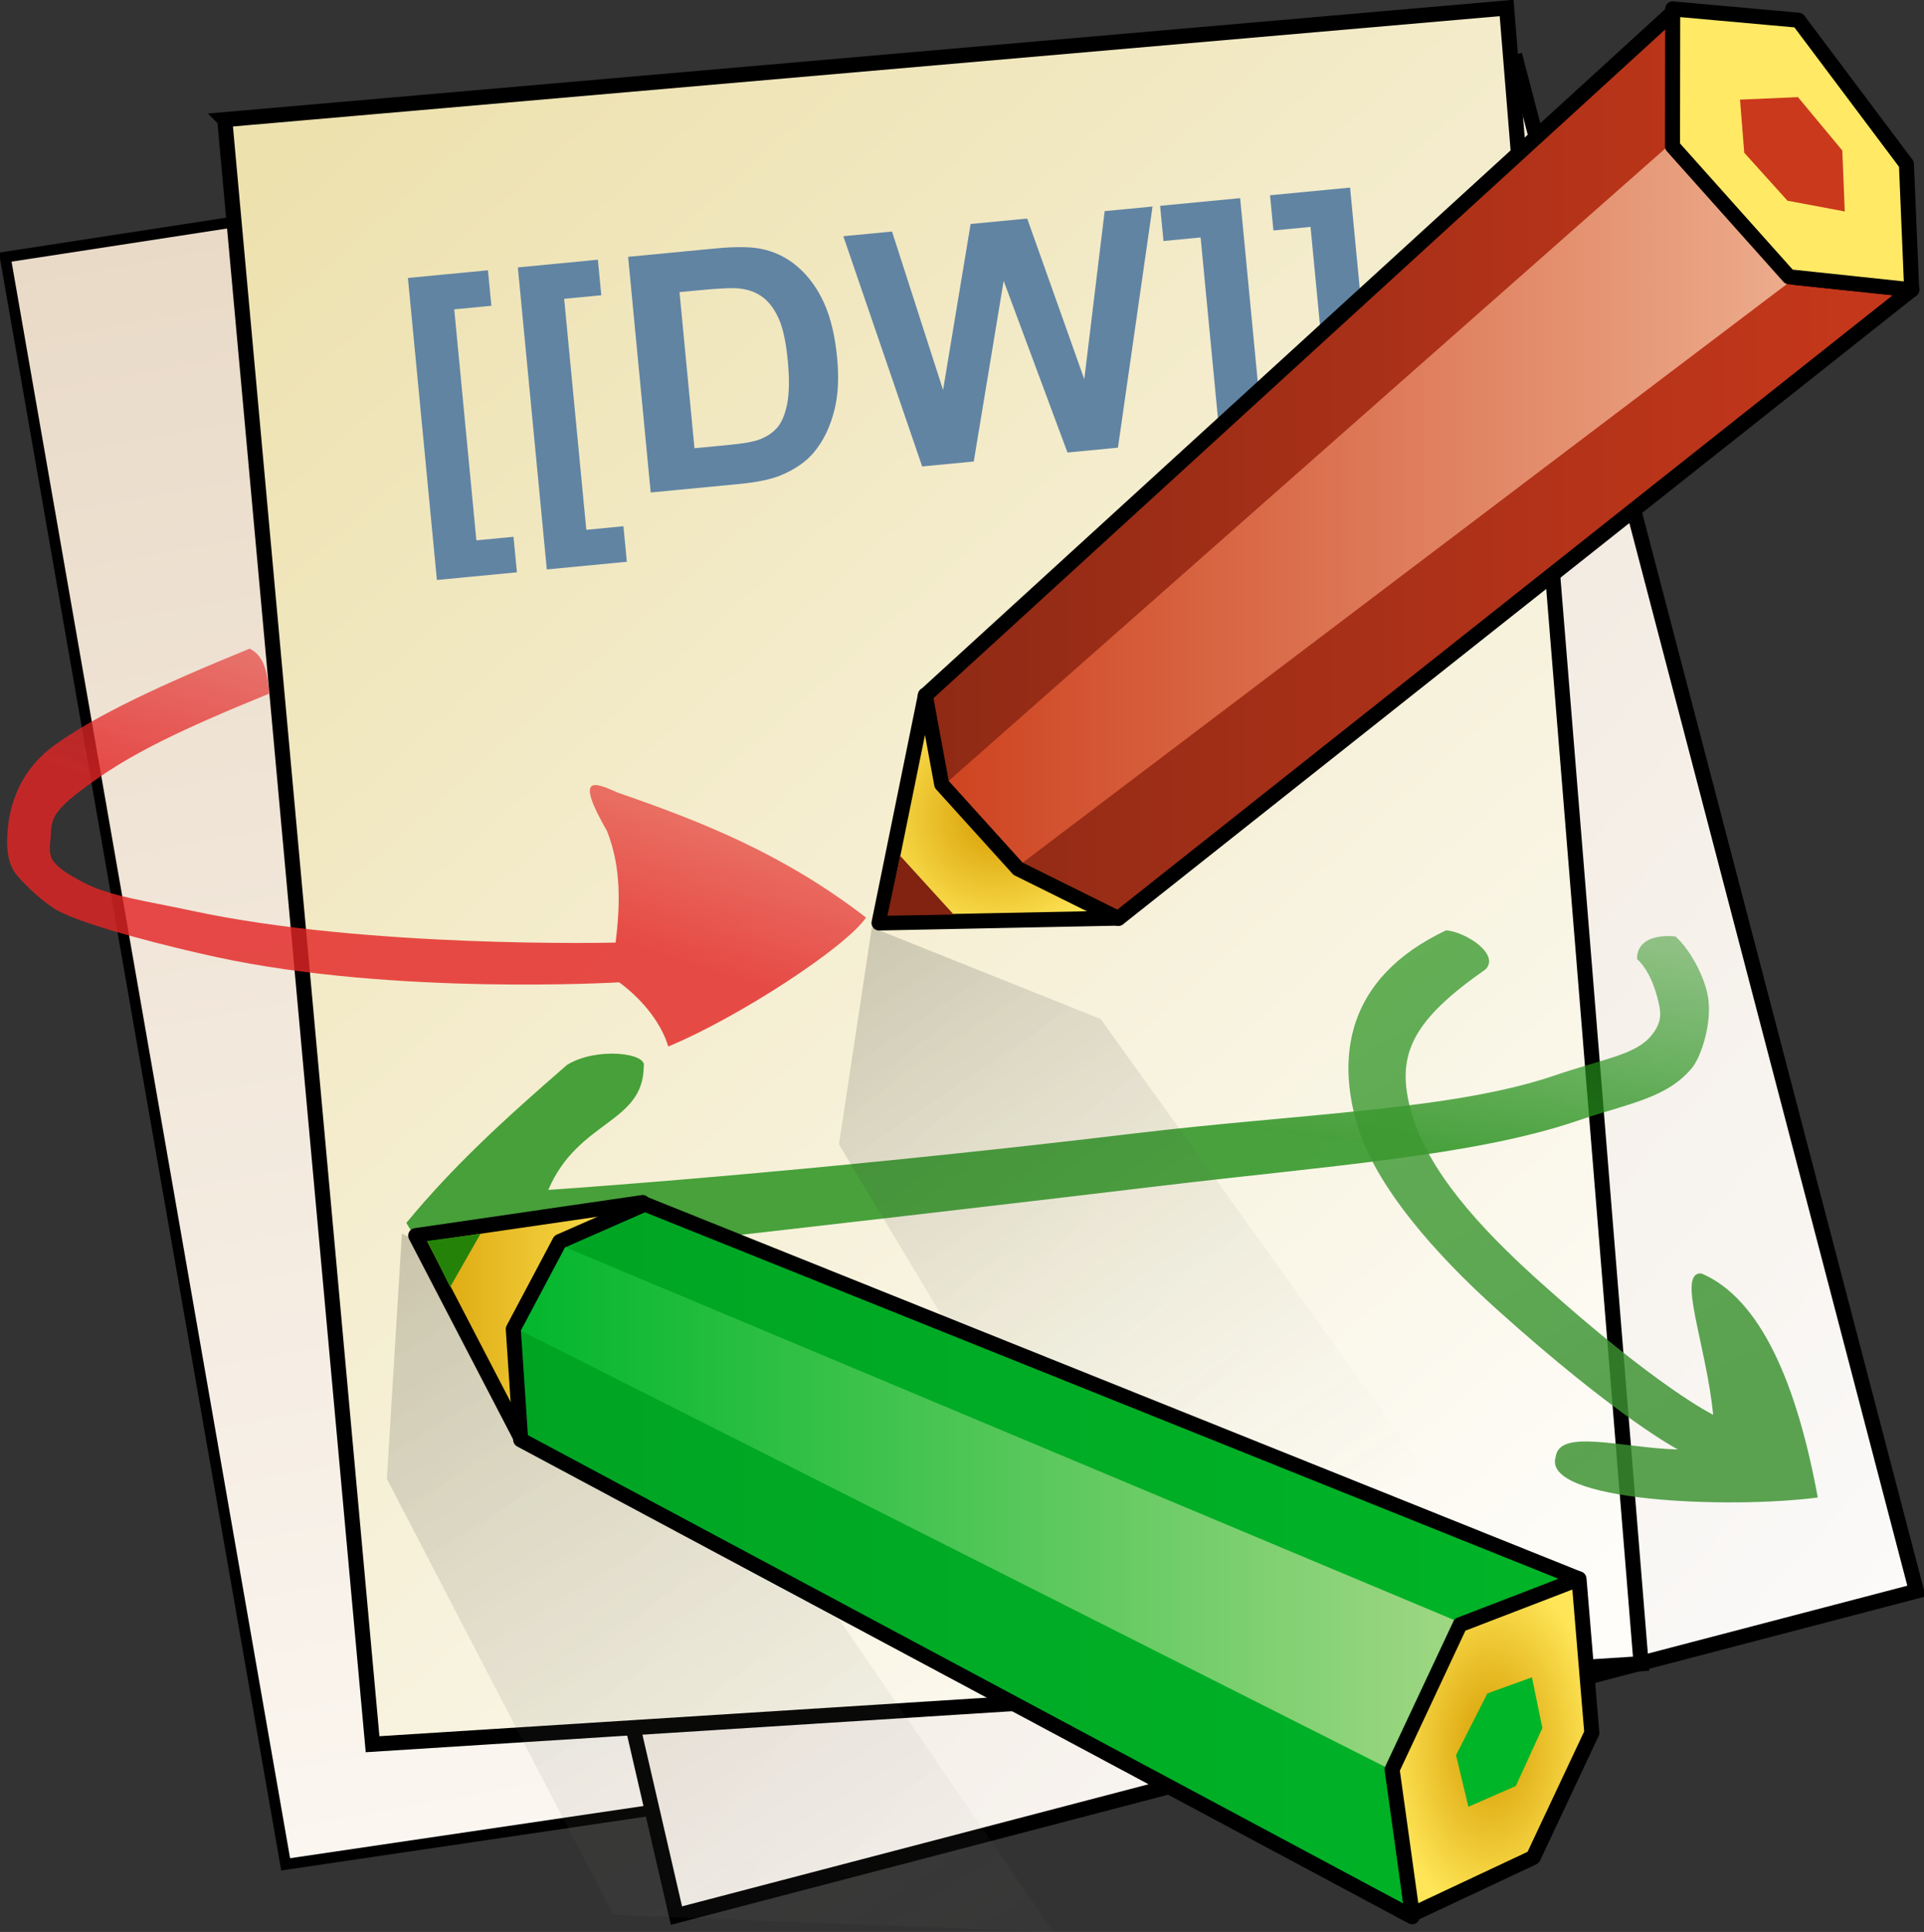 <svg xmlns="http://www.w3.org/2000/svg" xmlns:xlink="http://www.w3.org/1999/xlink" width="128.009" height="128.517"><rect width="100%" height="100%" fill="#333333" stroke="none"/><defs><linearGradient id="k"><stop offset="0" stop-color="#3a9030" stop-opacity=".837"/><stop offset="1" stop-color="#3d9c32" stop-opacity=".796"/></linearGradient><linearGradient id="j"><stop offset="0" stop-color="#25901b" stop-opacity=".837"/><stop offset="1" stop-color="#25901b" stop-opacity=".378"/></linearGradient><linearGradient id="i"><stop offset="0" stop-color="#e32525" stop-opacity=".816"/><stop offset="1" stop-color="#e32525" stop-opacity=".571"/></linearGradient><linearGradient id="h"><stop offset="0" stop-opacity=".173"/><stop offset="1" stop-color="#c7cec2" stop-opacity="0"/></linearGradient><linearGradient id="g"><stop offset="0" stop-opacity=".173"/><stop offset="1" stop-color="#c7cec2" stop-opacity="0"/></linearGradient><linearGradient id="f"><stop offset="0" stop-color="#fbfaf9"/><stop offset="1" stop-color="#e9dac7"/></linearGradient><linearGradient id="e"><stop offset="0" stop-color="#fbf6f0"/><stop offset="1" stop-color="#e9dac7"/></linearGradient><linearGradient id="d"><stop offset="0" stop-color="#ede1ae"/><stop offset="1" stop-color="#fefdfa"/></linearGradient><linearGradient id="a"><stop offset="0" stop-color="#00a423"/><stop offset="1" stop-color="#00b427"/></linearGradient><linearGradient id="b"><stop offset="0" stop-color="#00b62b"/><stop offset="1" stop-color="#a1d784"/></linearGradient><linearGradient id="c"><stop offset="0" stop-color="#d69c00"/><stop offset="1" stop-color="#ffe658"/></linearGradient><linearGradient id="l"><stop offset="0" stop-color="#ce411e"/><stop offset="1" stop-color="#ecad8d"/></linearGradient><linearGradient id="m"><stop offset="0" stop-color="#8f2a15"/><stop offset="1" stop-color="#c8381b"/></linearGradient><linearGradient xlink:href="#a" id="z" x1="192.039" y1="262.258" x2="263.671" y2="262.258" gradientUnits="userSpaceOnUse"/><linearGradient xlink:href="#b" id="B" x1="191.751" y1="258.916" x2="255.656" y2="258.916" gradientUnits="userSpaceOnUse"/><linearGradient xlink:href="#c" id="y" x1="184.071" y1="246.359" x2="201.406" y2="246.359" gradientUnits="userSpaceOnUse"/><linearGradient xlink:href="#d" id="p" x1="162.764" y1="184.993" x2="240.849" y2="289.503" gradientUnits="userSpaceOnUse"/><linearGradient xlink:href="#e" id="n" x1="140.158" y1="303.79" x2="136.142" y2="195.872" gradientUnits="userSpaceOnUse"/><linearGradient xlink:href="#f" id="o" x1="286.156" y1="262.287" x2="185.813" y2="172.324" gradientUnits="userSpaceOnUse"/><linearGradient xlink:href="#g" id="t" x1="213.966" y1="220.072" x2="244.791" y2="265.404" gradientUnits="userSpaceOnUse"/><linearGradient xlink:href="#h" id="x" x1="184.306" y1="241.528" x2="224.674" y2="307.528" gradientUnits="userSpaceOnUse"/><linearGradient xlink:href="#i" id="q" x1="202.418" y1="222.051" x2="206.06" y2="210.356" gradientUnits="userSpaceOnUse"/><linearGradient xlink:href="#j" id="r" x1="248.622" y1="234.522" x2="251.644" y2="213.122" gradientUnits="userSpaceOnUse"/><linearGradient xlink:href="#k" id="s" x1="275.718" y1="251.564" x2="255.684" y2="217.94" gradientUnits="userSpaceOnUse"/><linearGradient xlink:href="#l" id="w" gradientUnits="userSpaceOnUse" x1="219.663" y1="192.733" x2="277.876" y2="192.733"/><linearGradient xlink:href="#m" id="v" gradientUnits="userSpaceOnUse" x1="219.213" y1="189.016" x2="286.227" y2="189.016"/><radialGradient xlink:href="#c" id="A" cx="257.411" cy="274.642" fx="257.411" fy="274.642" r="7.144" gradientTransform="matrix(1 0 0 1.631 0 -173.405)" gradientUnits="userSpaceOnUse"/><radialGradient xlink:href="#c" id="u" gradientUnits="userSpaceOnUse" gradientTransform="matrix(1 0 0 .984 0 3.367)" cx="224.414" cy="212.8" fx="224.414" fy="212.8" r="8.681"/></defs><g fill-rule="evenodd" stroke="#000"><path transform="matrix(.99 -.141 .201 .98 -158.147 -158.453)" d="M120.215 196.438l70.907-.793-2.403 109.054-71.717.373 3.213-108.634z" fill="url(#n)" stroke-width=".722"/><path d="M179.2 182.087l79.842-19.517 26.614 101.725-82.503 21.587L179.2 182.087z" fill="url(#o)" transform="translate(-158.147 -158.453)"/><path transform="matrix(.996 -.093 .081 .997 -158.147 -158.453)" d="M159.014 181.744l85.585.534v110.474l-84.533-2.513-1.052-108.495z" fill="url(#p)" stroke-width="1.004"/></g><path d="M29.068 38.582L27.14 18.49l5.325-.51.227 2.362-2.47.237 1.473 15.366 2.47-.236.227 2.363-5.325.51m7.314-.701l-1.927-20.092 5.325-.511.227 2.363-2.47.237 1.473 15.366 2.47-.237.227 2.363-5.325.511m5.409-20.796l5.785-.555c1.304-.125 2.308-.12 3.012.014.945.182 1.78.588 2.501 1.217.722.628 1.303 1.429 1.741 2.401.438.965.728 2.182.869 3.65.123 1.29.07 2.418-.162 3.383-.282 1.178-.754 2.155-1.413 2.93-.498.588-1.199 1.076-2.104 1.465-.678.288-1.6.488-2.77.6l-5.956.571-1.503-15.676m3.42 2.348l.995 10.384 2.363-.227c.884-.085 1.517-.196 1.9-.333.5-.178.904-.436 1.21-.775.312-.339.542-.868.69-1.587.145-.727.16-1.696.044-2.908-.116-1.211-.312-2.132-.588-2.76-.276-.628-.624-1.105-1.044-1.432-.42-.327-.932-.526-1.536-.597-.451-.058-1.322-.025-2.613.1l-1.422.135M61.355 31.03l-5.246-15.317 3.24-.31 3.396 10.54L64.578 14.9l3.764-.361 3.798 10.686 1.356-11.18 3.186-.306L74.38 29.78l-3.358.322-4.246-11.42L64.787 30.7l-3.432.33M82.51 13.18l1.927 20.093-5.325.51-.227-2.363 2.47-.237-1.475-15.387-2.47.237-.225-2.342 5.325-.51m7.314-.702l1.927 20.092-5.325.51-.227-2.362 2.47-.237-1.475-15.388-2.47.237-.225-2.342 5.325-.51" style="line-height:125%" font-size="12" font-weight="400" fill="#6184a3" font-family="Bitstream Vera Sans"/><g fill-rule="evenodd"><path d="M174.756 201.602c-6.046 2.467-10.168 4.42-12.885 6.35-2.716 1.932-3.192 4.6-3.246 6.267-.027.833.08 1.777.632 2.44.55.662 1.808 1.874 2.758 2.385 1.9 1.023 7.542 2.43 10.519 3.074 11.909 2.576 26.806 1.68 26.806 1.68 1.693 1.246 2.832 2.825 3.269 4.27 4.576-1.887 11.81-6.585 13.156-8.577-5.451-4.2-10.797-6.334-16.513-8.309-1.599-.719-2.88-1.226-.718 2.557.985 2.472.858 5.051.572 7.418 0 0-16.528.407-28.238-2.127-2.928-.633-5.467-.955-7.22-1.898-.875-.472-1.482-.82-1.915-1.341-.433-.52-.22-1.29-.201-1.859.036-1.136.253-1.67 2.862-3.525 2.608-1.854 5.654-3.362 11.659-5.812-.088-1.291-.29-2.506-1.297-2.993z" fill="url(#q)" transform="translate(-158.147 -158.453)"/><path d="M269.625 220.748c-1.435-.14-2.58.303-2.56 1.502.943.857 1.349 2.436 1.485 3.14.136.705.036 1.22-.485 1.89-1.043 1.342-3.125 1.57-6.501 2.721-6.751 2.304-16.893 2.526-27.907 3.847-22.028 2.641-39.032 3.76-39.032 3.76 1.984-4.647 6.329-4.411 6.35-8.21.273-.897-3.147-1.315-5.1-.106-4.267 3.701-7.592 6.753-10.694 10.513l1.888 3.084s26.13-2.89 48.198-5.536c11.033-1.323 20.956-1.999 27.81-4.337 3.426-1.17 5.959-1.49 7.64-3.52.632-.762 1.353-3.047 1.068-4.734-.22-1.302-1.15-3.097-2.16-4.014z" fill="url(#r)" transform="translate(-158.147 -158.453)"/><path d="M254.362 220.34c-6.85 3.241-7.153 8.609-5.96 12.798 1.194 4.19 5.263 8.757 9.322 12.406 8.116 7.299 12.06 9.332 12.06 9.332-3.715-.103-7.899-1.412-8.133.493-.948 2.976 11.491 3.475 17.438 2.702-1.395-7.578-3.794-13.215-7.732-14.903-1.684-.148.313 4.724.77 9.396 0 0-3.624-1.731-11.605-8.908-3.99-3.588-7.374-7.342-8.473-11.2-1.1-3.86.077-6.121 4.95-9.532.929-.996-1.29-2.46-2.637-2.585z" fill="url(#s)" transform="translate(-158.147 -158.453)"/></g><path d="M213.966 234.578l2.187-14.429 15.22 6.088 21.494 29.948-20.406 9.219-18.495-30.826z" fill="url(#t)" transform="translate(-158.147 -158.453)"/><g fill-rule="evenodd"><path d="M232.558 219.53l-15.928.321 3.088-15.157 12.84 14.836z" fill="url(#u)" stroke="#000" stroke-linejoin="round" transform="translate(-158.147 -158.453)"/><path d="M63.453 60.84l-4.412.078.854-3.983 3.558 3.905z" fill="#812310"/><path d="M269.442 159.274l.098 8.915 8.058 8.723 7.759.8-52.807 41.84-6.665-3.306-5.083-5.618-1.09-5.912 49.73-45.442z" fill="url(#v)" stroke="#000" stroke-linejoin="round" transform="translate(-158.147 -158.453)"/><path d="M268.948 168.328l8.342 8.828-51.1 38.682-4.92-5.443 47.678-42.067z" fill="url(#w)" transform="translate(-158.147 -158.453)"/><path d="M127.19 19.279l-8.162-.866-7.752-8.68.014-9.142 8.362.752 7.188 9.577.35 8.359z" fill="#ffe965" stroke="#000" stroke-linejoin="round"/><path d="M122.573 10.01l.164 4.057-3.813-.717-2.875-3.189-.28-3.534 3.854-.166 2.95 3.55z" fill="#cb391c"/></g><path d="M183.886 256.828l1-16.307 17.288 8.44 26.055 38.01-29.281-1.134-15.062-29.009z" fill="url(#x)" transform="translate(-158.147 -158.453)"/><path d="M200.906 238.448l-8.046 15.774-7.055-13.573 15.101-2.2z" fill="url(#y)" stroke="#000" stroke-linejoin="round" transform="translate(-158.147 -158.453)"/><path d="M201.054 238.554l62.117 24.92-7.887 3.213-4.351 9.31 1.171 9.964-59.314-31.727-.494-7.364 3.095-5.829 5.663-2.487z" fill="url(#z)" stroke="#000" stroke-linejoin="round" transform="translate(-158.147 -158.453)"/><path d="M255.278 266.535l7.924-3.048.853 10.24-3.9 8.29-8.047 3.78-1.34-9.631 4.51-9.631z" fill="url(#A)" stroke="#000" stroke-linejoin="round" transform="translate(-158.147 -158.453)"/><path d="M195.755 241.421l59.13 24.796-4.591 9.766-57.49-29.01 2.95-5.552z" fill="url(#B)" transform="translate(-158.147 -158.453)"/><path d="M96.875 116.757l2.084-4.107 2.965-1.07.694 3.372-1.767 3.857-3.156 1.383-.82-3.435z" fill="#00b527"/><path d="M28.421 82.55l3.55-.473-2.023 3.54-1.527-3.067z" fill="#258209"/></svg>